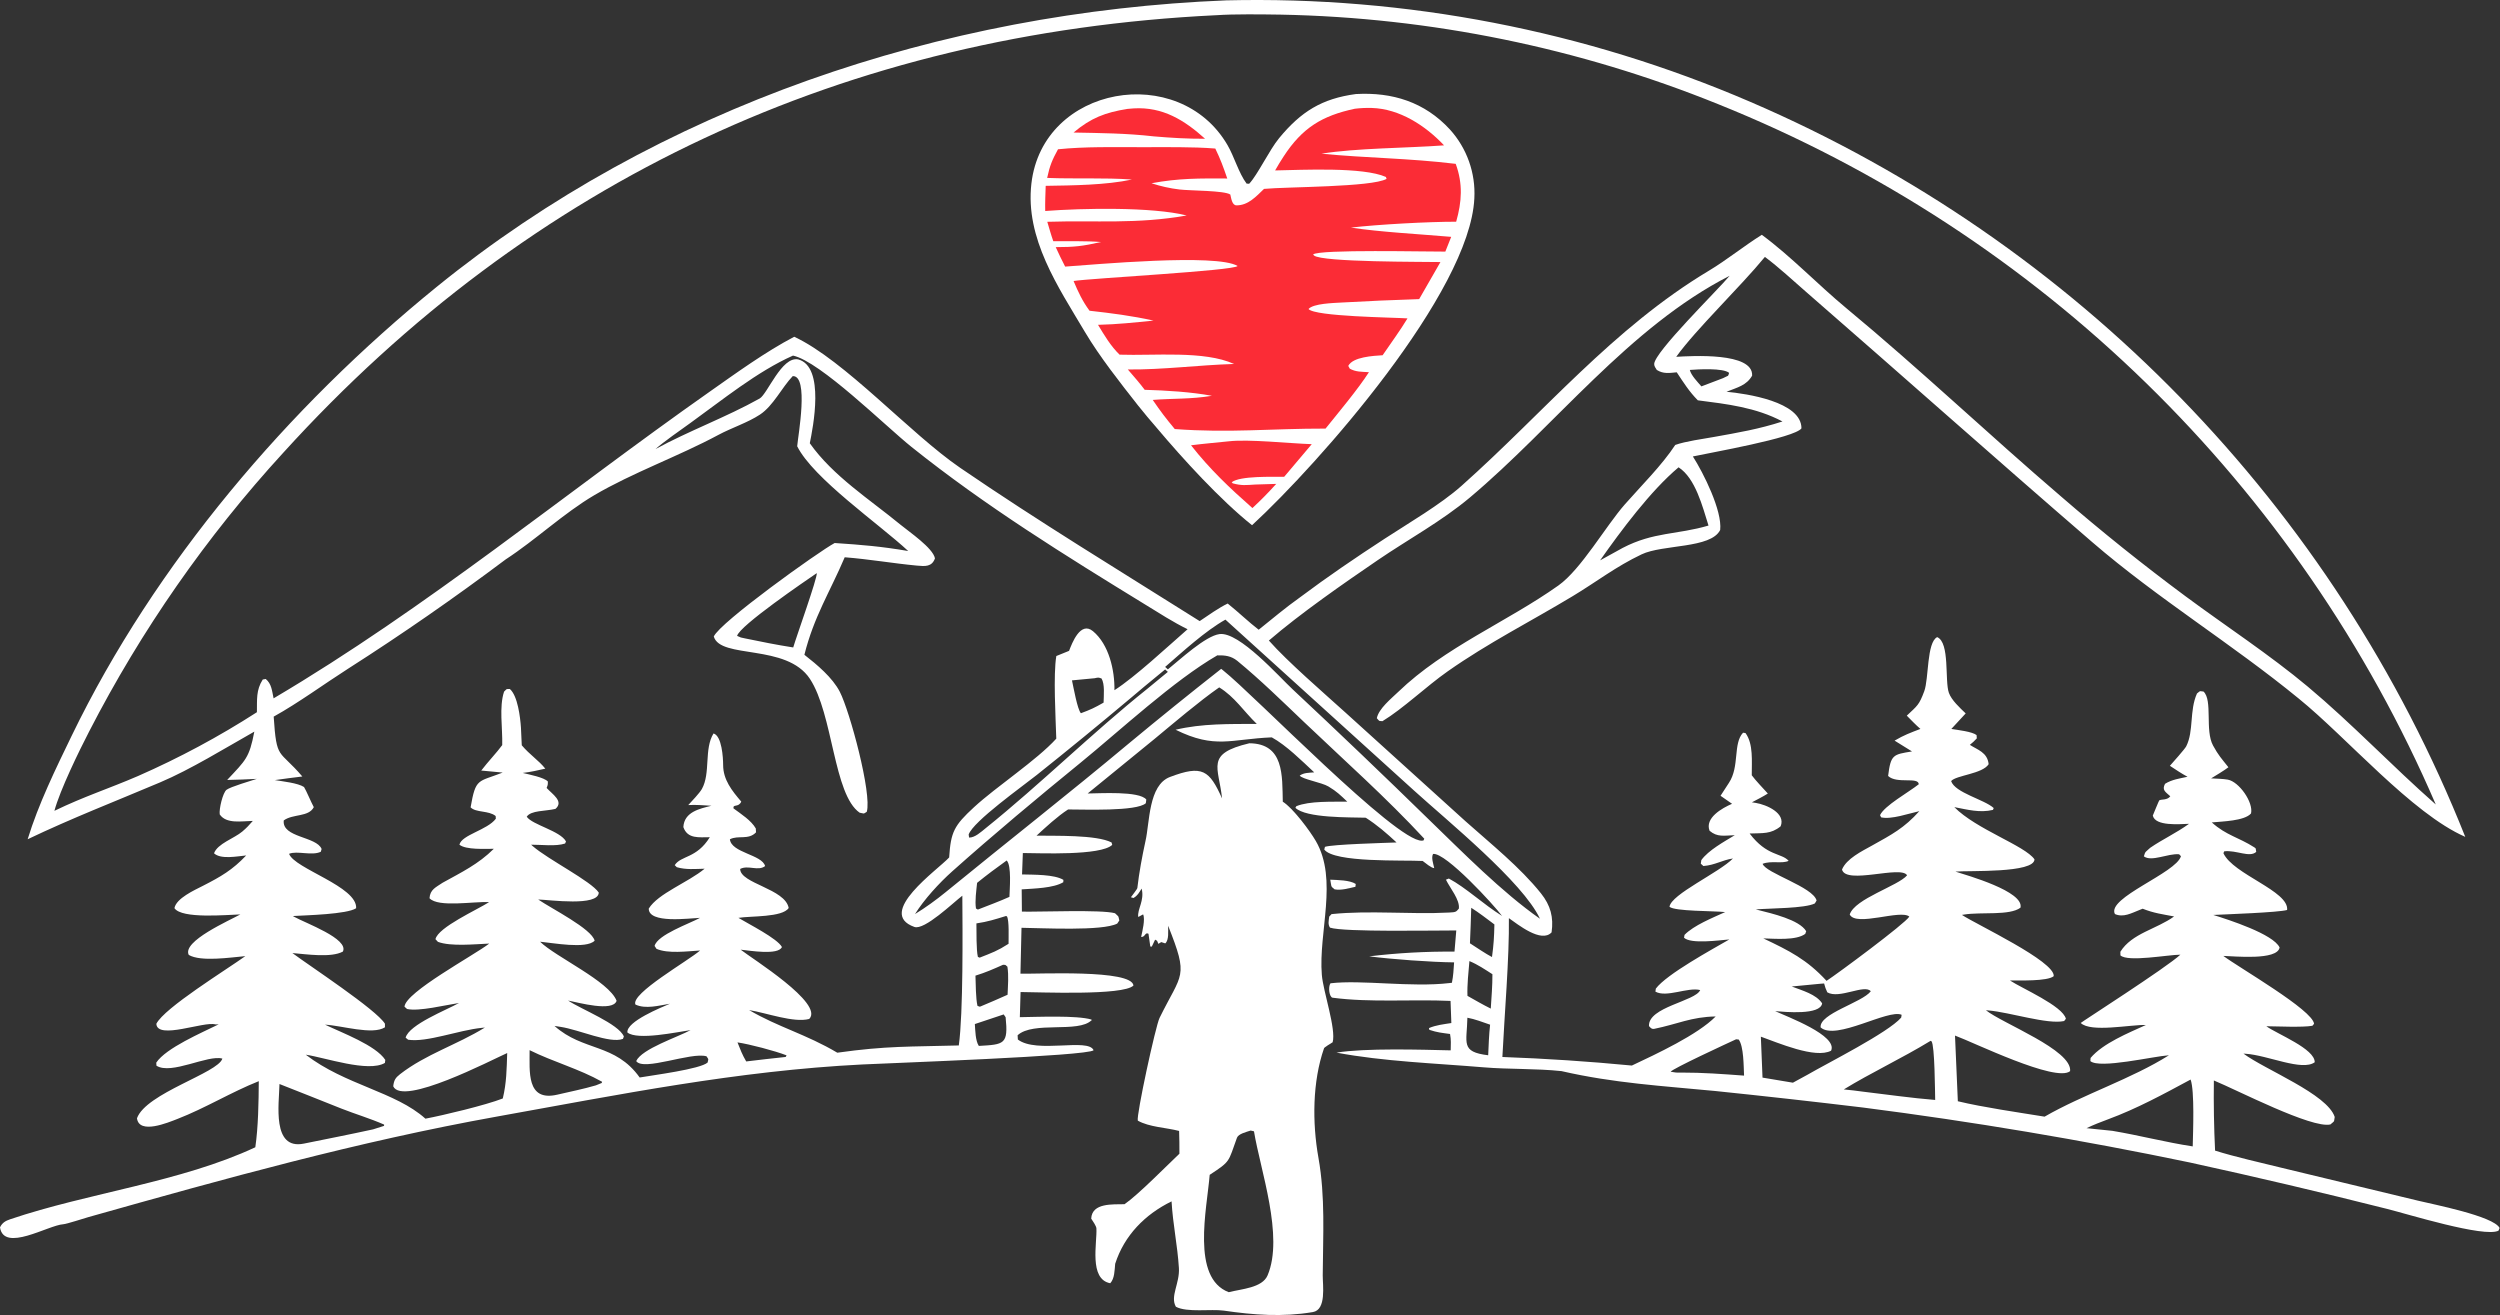 <?xml version="1.0" encoding="UTF-8" standalone="no"?><!DOCTYPE svg PUBLIC "-//W3C//DTD SVG 1.1//EN" "http://www.w3.org/Graphics/SVG/1.1/DTD/svg11.dtd"><svg width="100%" height="100%" viewBox="0 0 4159 2188" version="1.1" xmlns="http://www.w3.org/2000/svg" xmlns:xlink="http://www.w3.org/1999/xlink" xml:space="preserve" xmlns:serif="http://www.serif.com/" style="fill-rule:evenodd;clip-rule:evenodd;stroke-linejoin:round;stroke-miterlimit:2;"><rect x="0" y="0" width="4159" height="2188" fill="#333333" stroke="none"/><g id="Logo-Weiß" serif:id="Logo Weiß"><g><path d="M2039.77,0.604c299.373,-7.217 596.764,50.342 871.823,168.738c543.194,233.481 971.194,673.447 1189.61,1222.87c-89.046,-39.041 -197.598,-165.839 -277.141,-230.155c-110.951,-90.929 -234.735,-166.418 -343.416,-260.163c-159.533,-137.614 -316.876,-277.861 -475.849,-416.139c-22.618,-19.674 -44.711,-40.379 -68.693,-58.372c-41.529,50.654 -114.495,120.155 -147.528,166.215c25.394,-1.462 128.469,-7.951 126.258,31.353c-9.384,16.377 -24.567,19.535 -42.595,26.772c32.731,3.108 124.726,16.323 124.681,60.836c-10.9,15.932 -152.346,40.602 -180.654,46.788c17.671,27.551 49.014,90.365 45.43,122.293c-15.347,31.169 -95.357,23.738 -130.729,40.582c-43.14,20.536 -74.404,45.311 -114.797,69.64c-70.696,42.575 -139.79,77.283 -207.557,124.82c-36.086,25.31 -74.373,62.259 -108.789,83.073c-7.183,-0.739 -4.08,0.679 -9.329,-4.937c3.073,-15.882 24.16,-32.8 35.546,-43.755c77.611,-74.696 180.66,-116.131 266.563,-177.086c37.658,-26.723 78.711,-98.727 110.396,-134.793c27.05,-30.788 61.773,-65.114 83.96,-98.995c16.824,-6.082 46.238,-10.023 64.743,-13.344c39.937,-7.163 74.755,-13.076 113.617,-25.697c-44.335,-23.486 -91.961,-28.899 -140.826,-35.199c-14.38,-14.499 -23.803,-29.647 -35.04,-46.59c-12.839,1.229 -22.336,2.855 -33.182,-3.921c-1.889,-3.242 -4.432,-6.003 -4.362,-9.899c0.332,-19.753 105.81,-123.021 125.554,-146.774c-167.425,85.338 -291.249,250.468 -432.095,368.824c-47.086,39.566 -102.896,69.794 -153.263,104.175c-57.262,39.085 -128.716,88.664 -181.2,133.817c30.991,35.14 91.549,87.371 127.536,119.942l199.665,180.769c41.881,37.316 90.781,76.446 125.494,119.943c15.932,19.966 21.211,39.67 17.617,64.836c-17.051,18.42 -56.082,-13.23 -71.037,-23.644c0.872,64.936 -7.52,163.236 -10.811,230.958c71.925,2.602 143.76,7.351 215.403,14.241c40.532,-19.119 109.607,-51.245 139.433,-81.655c-40.543,0.629 -63.731,12.808 -102.113,20.566c-4.332,0.872 -6.469,-1.933 -8.843,-4.59c-1.646,-31.769 77.511,-41.306 85.214,-59.915c-20.581,-5.209 -56.221,13.072 -74.512,2.618l0.684,-5.032c18.142,-24.15 93.607,-65.208 122.302,-81.794c-17.091,1.408 -63.949,8.001 -75.37,-2.84l0.803,-4.729c15.352,-15.857 46.838,-28.477 67.613,-37.945c-19.228,-2.117 -83.693,-1.076 -92.596,-8.789c2.315,-20.685 82.548,-56.816 105.558,-80.386c-18.395,2.731 -29.409,10.955 -49.212,12.561l-4.308,-3.936l0.902,-5.919c11.937,-16.486 37.722,-30.475 55.627,-41.434c-17.786,0.54 -28.939,3.702 -41.911,-7.347c-8.253,-21.285 20.76,-37.776 37.42,-44.87l-19.183,-13.364l13.953,-21.468c18.098,-27.387 6.529,-65.223 23.491,-83.44l4.109,0.59c13.349,18.261 10.232,47.101 10.4,70.22c6.523,8.853 19.015,21.835 26.738,30.361c-7.847,5.076 -18.128,10.172 -26.51,14.623c2.241,0.332 4.471,0.679 6.707,1.041c17.423,2.895 50.089,16.908 41.103,38.857c-16.249,13.344 -30,11.099 -51.597,11.996c28.859,38.183 53.019,32.036 64.921,45.46c-10.762,5.289 -29.068,-0.734 -43.309,4.952c4.868,15.416 84.104,38.515 89.79,61.084l-2.91,4.828c-16.164,8.357 -74.874,7.995 -98.281,9.938l4.823,1.23c21.161,5.403 67.687,15.812 79.083,35.045l-1.581,4.447c-15.253,11.321 -50.591,7.955 -69.759,7.519c42.798,20.284 72.48,35.065 105.191,70.626c18.246,-11.886 130.56,-95.029 137.718,-106.856c-14.226,-12.566 -88.744,17.463 -99.139,-3.539c8.298,-26.257 80.575,-47.542 95.411,-65.164c-9.671,-17.18 -101.463,16.13 -108.264,-9.572c7.336,-18.112 33.038,-30.519 49.926,-39.942c32.572,-18.168 53.674,-29.142 78.721,-57.243c-17.423,3.847 -46.754,14.286 -63.567,10.305l-1.81,-3.653c7.351,-15.783 47.101,-37.707 64.435,-51.408c-0.565,-12.868 -36.527,-0.054 -50.996,-13.775c4.431,-35.745 8.322,-35.67 39.704,-40.83l-28.933,-17.959c15.808,-9.334 25.83,-12.883 42.957,-19.476c-7.475,-6.38 -15.615,-14.995 -22.668,-22.063c17.75,-16.77 20.442,-17.478 29.077,-40.702c7.653,-20.586 3.99,-81.432 21.503,-89.948c21.399,9.091 12.318,72.599 19.431,92.62c4.367,12.298 18.4,25.092 27.997,34.277l-23.878,25.846c10.712,1.784 34.679,4.377 41.961,10.201l0.396,5.477c-3.574,4.011 -7.381,7.436 -11.574,10.797c12.595,8.198 29.26,12.372 31.268,32.17c-10.231,16.209 -53.897,18.286 -62.432,28.051c6.458,19.644 55.314,30.634 70.859,44.895l-1.259,3.098c-22.059,5.22 -42.08,-0.431 -64.277,-4.64c36.568,37.043 117.336,63.95 133.361,86.846c-0.134,23.228 -108.74,18.494 -131.551,20.412c19.322,6.241 114.747,32.979 108.229,60.063c-18.246,13.567 -65.223,6.811 -93.646,11.386l-3.713,0.62c23.278,15.56 155.479,77.447 152.663,101.929c-10.667,8.808 -57.386,6.88 -72.822,7.123c20.046,13.235 87.886,42.392 93.096,63.736l-2.939,3.762c-27.675,6.043 -90.003,-14.578 -126.03,-17.646l-4.08,-0.322c27.382,22.018 143.835,66.194 140.068,101.329c-23.679,19.391 -161.214,-48.176 -191.496,-59.181l4.714,109.251c42.164,10.176 100.74,18.544 144.326,25.637c63.736,-36.815 145.02,-63.022 206.882,-102.137c-26.554,1.774 -115.313,23.03 -130.739,9.695l0.372,-5.244c20.735,-24.457 62.74,-41.46 92.1,-54.843c-25.642,-0.749 -91.817,12.992 -108.497,-3.336c0.634,-1.259 143.022,-92.348 165.769,-113.603c-20.978,0.104 -87.425,12.7 -99.694,1.17l-0.119,-6.003c18.807,-30.634 60.891,-37.935 89.364,-58.769c-19.63,-3.728 -33.618,-5.448 -52.281,-12.859l-4.342,1.721c-14.663,5.73 -27.585,13.368 -41.817,7.142c-14.395,-26.96 102.177,-68.346 109.841,-96.248l-3.074,-3.202c-18.99,-1.572 -45.707,13.027 -58.63,3.504c2.533,-8.892 2.766,-6.875 10.613,-14.305c20.928,-14.361 42.654,-24.126 64.524,-39.839c-15.857,0.451 -56.093,4.387 -60.266,-13.706c0.937,-2.131 10.151,-24.884 10.712,-25.27c3.365,-2.335 13.264,0.119 18.385,-6.846c-8.174,-7.515 -14.232,-10.216 -8.734,-20.73c11.48,-7.182 23.986,-8.754 37.41,-11.708c-10.355,-5.562 -19.521,-11.832 -29.34,-18.261c4.639,-5.23 24.863,-27.818 27.208,-32.468c12.789,-25.414 5.031,-59.24 17.86,-87.807c6.488,-4.991 2.949,-4.025 10.905,-3.247c15.53,14.708 2.013,64.544 15.862,89.849c8.923,16.299 13.914,21.479 25.548,36.077c-7.896,6.037 -20.036,13.091 -28.74,18.504c8.139,0.446 19.719,0.729 27.551,2.082c18.801,3.257 43.105,37.846 38.782,56.296c-10.93,12.526 -47.68,13.205 -65.262,14.91c24.289,21.761 44.26,24.507 70.735,41.455c3.405,2.181 1.958,1.541 3.182,7.554c-11.004,10.112 -33.142,-3.361 -53.252,-0.907l-1.304,3.098c15.912,35.209 109.598,63.008 105.945,94.469c-14.063,4.189 -101.131,7.188 -122.843,8.263c25.33,7.897 99.803,31.764 110.346,54.11c-3.663,21.964 -75.474,14.499 -93.626,14.038c26.326,19.699 148.955,90.127 150.958,112.978l-2.781,3.247c-16.016,2.924 -58.576,0.952 -76.664,0.783c18.668,13.314 80.892,37.484 80.54,59.899c-21.017,15.367 -77.967,-11.643 -114.658,-14.102l-3.866,-0.243c36.463,27.075 139.413,67.186 151.795,105.394c-1.735,9.711 0.451,5.646 -7.163,12.417c-30.97,7.252 -155.498,-57.376 -193.904,-73.154c-0.506,38.912 0.168,77.824 2.022,116.691c32.498,10.295 77.343,20.358 110.986,28.661l226.907,54.694c24.279,5.954 125.411,25.524 135.443,45.366l-1.809,4.466c-23.164,12.15 -153.625,-28.348 -185.433,-36.225c-108.983,-27.491 -218.402,-53.232 -328.208,-77.219c-179.941,-37.524 -361.28,-68.014 -543.595,-91.405c-81.765,-9.84 -163.608,-18.995 -245.526,-27.472c-89.022,-8.585 -168.486,-13.016 -256.055,-33.112c-42.139,-4.506 -87.891,-2.82 -129.733,-6.33c-79.826,-6.697 -166.091,-9.636 -244.579,-24.432c47.453,-7.763 140.806,-4.982 189.994,-3.763c0.213,-10.394 0.798,-17.096 -1.066,-27.253c-13.463,-1.849 -21.448,-2.488 -34.45,-6.875l-0.655,-2.94c12.021,-5.11 24.274,-6.295 37.247,-8.397l-1.329,-36.79c-64.202,-2.989 -132.88,3.054 -196.185,-5.348c-5.482,-0.729 -7.862,-17.85 -3.569,-23.977c52.038,-6.166 134.001,7.118 197.935,-0.377l4.079,-0.5c2.419,-11.971 2.811,-21.811 3.654,-33.921c-38.193,-0.386 -103.778,-5.189 -141.268,-10.027c47.091,-5.636 94.494,-8.259 141.922,-7.857l2.974,-35.224c-30.995,-0.159 -187.763,3.054 -210.124,-4.709c-3.707,-5.76 -2.042,-11.138 -1.279,-18.306c1.304,-1.388 2.608,-2.781 3.916,-4.174c63.965,-6.587 131.136,0.823 195.501,-2.597c11.476,-0.61 11.53,-0.967 16.279,-6.553c1.854,-14.797 -14.291,-33.44 -21.508,-48.102l4.867,-1.923c28.176,14.979 57.704,43.08 88.536,62.214c-13.617,-18.351 -93.502,-105.582 -114.802,-103.188c-3.297,6.226 0.208,15.629 1.953,23.664c-5.066,-0.228 -14.172,-8.223 -19.263,-11.916c-32.889,-1.785 -146.878,3.162 -163.692,-19.035l1.135,-4.461c12.135,-4.204 100.214,-6.548 119.095,-7.292c-16.467,-15.376 -32.255,-29.018 -51.23,-41.177c-27.491,-0.813 -99.213,0.749 -117.023,-16.447l1.537,-2.721c21.934,-8.987 59.939,-7.208 84.793,-7.505c-11.332,-10.786 -17.458,-16.968 -31.392,-25.3c-11.327,-6.771 -43.919,-12.095 -47.76,-18.138c7.252,-4.976 15.059,-4.53 24.1,-5.348c-20.868,-19.387 -46.213,-44.85 -70.561,-58.214c-68.49,2.796 -94.028,19.842 -160.044,-12.67c43.913,-10.538 90.121,-9.478 135.046,-9.706c-21.92,-21.186 -36.637,-44.984 -62.482,-60.771c-33.429,23.272 -75.593,59.269 -107.352,85.551l-111.511,90.974c19.421,-0.104 86.008,-4.506 97.577,10.063l-0.798,6.122c-15.302,13.948 -103.292,10.3 -129.321,10.379c-17.156,10.985 -37.618,29.841 -52.459,43.572c30.197,0.54 99.674,-1.656 124.805,11.336l1.096,4.03c-19.332,18.271 -120.295,13.691 -148.703,13.562l-1.323,35.601c19.173,0.56 53.475,-0.268 68.802,9.031l-0.184,3.926c-16.482,9.954 -49.103,10.484 -69.218,11.887l0.347,37.028c31.813,0.64 131.428,-3.638 154.874,2.662c7.088,6.984 4.996,2.979 7.222,12.035l-3.495,5.18c-24.333,12.883 -126.069,7.386 -159.236,7.01l-1.759,76.321c27.808,0.863 185.373,-7.559 188.015,19.734c-16.843,17.136 -157.233,10.954 -187.807,10.821l-1.23,41.821c29.311,-0.372 94.484,-3.301 119.09,3.911l1.289,2.935l-1.031,-1.829c-21.766,21.919 -97.15,1.125 -123.055,25.062l0.421,7.068c31.07,23.917 117.261,-3.132 126,17.86c-9.612,9.656 -338.335,21.32 -385.014,23.669c-207.784,10.445 -403.27,49.961 -607.054,86.553c-232.276,41.713 -453.439,103.471 -680.178,167.37c-7.376,2.072 -36.126,11.51 -41.817,11.872c-25.082,1.596 -98.851,47.294 -105.269,5.146c3.934,-7.798 9.018,-10.737 17.148,-13.488c129.64,-43.889 284.157,-61.887 407.624,-119.72c4.893,-33.732 5.557,-75.766 5.755,-109.939c-45.817,18.236 -89.016,44.86 -135.106,62.74c-15.842,6.141 -63.929,26.46 -67.533,-1.022c15.06,-41.821 135.166,-75.409 142.086,-99.292c-24.24,-6.82 -85.195,27.581 -109.677,11.813l-0.342,-5.056c16.199,-24.507 76.153,-49.961 103.783,-63.722l-1.983,0.03c-1.105,0.035 -2.206,0.065 -3.306,0.099c-18.614,-5.814 -96.819,26.227 -98.341,-1.021c13.339,-26.579 116.111,-89.631 148.029,-112.591c-24.919,2.181 -74.017,9.765 -94.078,-2.013c-11.589,-22.663 68.178,-57.515 85.75,-67.384c-22.385,0.595 -97.423,7.797 -109.597,-10.434c3.053,-16.398 32.968,-29.772 47.69,-37.301c29.514,-15.084 48.856,-26.262 71.687,-50.372c-15.113,1.388 -42.144,7.014 -53.51,-3.589c5.76,-16.08 33.573,-24.755 47.027,-36.176c7.435,-6.315 11.158,-10.494 17.547,-17.711c-18.603,0.367 -44.211,5.448 -55.101,-10.831c-1.319,-9.002 5.145,-36.165 11.326,-40.899c6.791,-5.195 40.821,-14.931 50.348,-18.207c-16.417,0.892 -32.845,1.497 -49.282,1.824c30.931,-33.077 36.776,-36.567 45.178,-80.411c-48.509,27.417 -106.133,63.012 -156.495,84.337c-75.266,31.863 -146.452,59.324 -220.598,94.702c17.904,-58.526 46.526,-116.969 73.219,-172.094c138.853,-286.773 360.561,-546.525 607.252,-746.83c369.008,-299.621 840.341,-457.697 1313.27,-476.622Zm1604.53,1795.33c6.816,18.871 4.055,87.435 3.509,111.219c-44.632,-6.752 -88.634,-18.361 -133.658,-25.9l-42.971,-4.417c11.628,-5.576 23.649,-10.271 35.744,-14.732c47.938,-17.681 92.466,-41.995 137.376,-66.17Zm-3179.36,7.431c34.53,13.378 68.644,27.347 103.069,40.894c23.67,9.309 47.562,16.333 71.033,26.599l-0.159,2.137l-18.177,5.784c-38.247,8.382 -76.876,15.937 -115.228,23.724c-53.505,10.866 -41.207,-65.972 -40.538,-99.138Zm854.325,-1211.81c45.376,9.844 153.551,117.082 197.092,151.934c123.14,98.554 255.326,180.363 389.579,262.707c22.733,13.944 45.847,28.919 69.724,40.577c-32.938,28.75 -87.321,79.509 -121.682,101.454c0.58,-33.38 -9.18,-76.168 -35.7,-98.177c-20.829,-17.285 -34.822,19.892 -39.769,32.716l-21.201,8.59c-5.269,30.877 -1.085,103.307 -0.064,137.465c-32.825,36.131 -99.57,79.653 -136.955,114.133c-33.102,30.53 -38.515,41.078 -41.247,83.48c-18.578,20.368 -122.738,92.53 -57.867,115.625c16.695,5.938 64.624,-40.454 79.777,-51.983c0.411,56.89 1.616,194.99 -5.874,249.129c-80.981,2.281 -119.938,0.476 -202.138,12.07c-51.745,-30.737 -98.588,-42.58 -146.715,-70.933c29.082,4.714 74.393,21.662 100.021,14.772c25.201,-25.662 -95.178,-100.284 -114.064,-115.249c14.563,1.477 62.66,9.77 68.634,-4.411c-7.386,-14.088 -55.488,-38.303 -72.352,-48.514c20.061,-3.346 73.348,-0.51 83.604,-16.422c-5.785,-32.086 -80.689,-40.682 -80.709,-64.946c13.285,-6.984 29.861,4.219 41.49,-4.773c-4.967,-19.218 -56.207,-21.954 -58.586,-44.568c13.651,-7.222 30.971,1.725 43.482,-11.589l-0.412,-6.454c-7.564,-13.304 -24.348,-23.917 -37.122,-33.395c-1.115,-7.728 8.417,-0.882 12.953,-11.262c-15.278,-17.815 -30.094,-36.235 -30.139,-60.762c-0.024,-12.486 -2.111,-48.488 -15.971,-52.618c-16.055,25.752 -4.575,65.982 -19.411,92.432c-3.743,6.682 -16.958,20.586 -22.658,26.713c12.843,-0.758 25.652,0.382 38.52,1.14c-19.476,4.893 -45.202,10.157 -46.674,35.467c6.92,20.165 26.39,16.809 44.002,16.868c-21.929,35.561 -47.993,30.257 -58.353,46.496l3.421,3.376c15.004,4.466 30.604,2.939 46.367,2.523c-27.62,22.936 -77.457,41.108 -92.997,66.348c-0.169,25.36 66.74,16.165 85.353,15.382c-17.845,9.78 -70.928,28.155 -75.637,46.743l3.152,4.799c18.911,8.411 51.022,4.109 72.54,2.79c-19.322,16.953 -116.131,71.846 -107.531,89.944c16.973,7.891 38.674,1.735 57.416,-1.413c-13.755,5.923 -72.827,29.608 -70.799,47.884c16.977,13.483 82.874,-0.818 105.096,-3.966c-21.3,11.679 -81.011,31.035 -90.464,51.478c11.813,17.503 91.262,-15.461 116.969,-7.911c3.936,6.275 3.291,2.949 1.859,10.32c-12.09,11.019 -91.123,21.092 -113.028,24.923c-40.979,-57.287 -94.028,-43.031 -141.723,-85.784l10.033,1.556c30.936,4.635 81.972,28.329 103.847,20.011l1.517,-4.01c-8.531,-20.977 -70.686,-45.053 -92.818,-59.78c17.299,3.341 74.507,19.376 80.743,0.456c-12.303,-32.433 -101.662,-73.115 -127.334,-98.341c20.819,1.869 76.877,12.651 90.791,-1.665c-4.733,-19.768 -72.068,-53.56 -93.913,-68.539c19.193,0.515 100.184,11.976 100.784,-11.52c-12.66,-19.055 -84.055,-54.853 -109.791,-77.229l-2.761,-2.434c16.843,-0.099 41.098,3.182 56.563,-1.953l1.487,-3.455c-9.671,-17.681 -55.849,-27.451 -65.327,-41.098c6.89,-10.816 31.174,-8.996 47.839,-13.081c14.475,-12.556 -5.477,-24.492 -14.756,-34.832c2.106,-5.284 1.997,-4.957 2.086,-10.663c-6.439,-7.009 -31.159,-11.579 -41.846,-14.276c13.775,-1.655 24.19,-4.094 37.593,-7.133c-11.366,-14.122 -25.538,-22.762 -39.179,-38.852c-0.317,-9.859 -0.768,-19.714 -1.363,-29.563c-1.16,-17.161 -5.403,-52.826 -18.435,-64.078c-7.297,0.213 -4,-0.843 -9.656,4.402c-8.437,25.667 -2.32,59.716 -3.039,88.902c-8.714,12.095 -24.09,28.041 -34.911,42.352l35.675,3.346c-41.356,16.204 -44.776,8.328 -53.386,57.872c8.912,9.145 30.242,4.977 41.672,14.43l0.313,4.471c-14.063,18.851 -56.906,26.762 -60.569,43.209c10.682,8.799 42.858,6.791 57.208,6.841c-25.816,25.662 -53.678,38.981 -85.209,56.479c-11.317,7.693 -20.77,11.183 -21.791,25.771c14.762,15.827 74.175,4.957 99.168,6.483c-19.496,12.497 -84.947,41.842 -89.254,61.64l4.124,4.441c21.379,8.001 61.233,3.876 85.378,2.84c-25.181,19.432 -139.646,80.967 -141.005,105.023l4.278,3.836c19.793,4.397 63.459,-6.513 86.375,-10.003c-20.676,11.674 -82.925,35.779 -88.779,57.674l4.149,3.44c31.353,4.794 83.326,-15.807 122.793,-19.778l4.932,-0.476c-47.002,28.968 -97.974,44.122 -141.089,77.526c-7.901,6.122 -10.28,10.365 -11.391,20.225c15.153,33.508 162.577,-43.294 189.587,-55.349c-0.907,26.851 -1.026,49.425 -7.336,75.593c-28.74,11.212 -98.697,27.927 -128.701,33.613c-49.743,-44.806 -134.035,-56.157 -199.075,-106.445c31.571,4.61 104.135,30.029 131.666,13.681l0.649,-4.987c-15.951,-24.428 -72.029,-45.033 -100.254,-58.655c28.418,1.541 78.949,17.642 99.694,4.377l-0.03,-5.948c-14.613,-23.68 -125.281,-96.135 -153.972,-117.554c23.645,1.963 64.361,8.144 83.961,-2.424c10.761,-21.215 -63.072,-47.74 -80.53,-57.668l-2.603,-1.507c22.723,-1.319 89.948,-2.88 105.231,-12.953c2.364,-36.081 -102.762,-65.798 -111.561,-90.528c13.062,-5.686 38.094,3.767 52.786,-3.445l1.334,-4.625c-8.541,-21.082 -66.249,-18.668 -62.968,-47.497c15.426,-11.277 41.351,-5.24 49.976,-22.073c-4.908,-9.106 -12.497,-27.531 -16.264,-33.499c-10.291,-6.712 -35.263,-9.324 -48.558,-11.5c14.965,-2.27 30.688,-4.065 45.762,-6.013c-39.397,-46.109 -42.788,-26.073 -47.665,-99.584c41.206,-22.827 83.767,-54.184 123.799,-79.757c90.582,-57.862 176.149,-117.33 262.181,-181.8c49.763,-32.394 96.506,-76.852 147.409,-106.832c63.106,-37.167 140.692,-64.98 206.183,-100.179c22.346,-12.011 48.692,-20.284 69.402,-33.91c22.108,-14.544 36.488,-45.207 54.511,-63.999c27.357,-1.224 8.813,99.213 7.406,116.72c26.921,53.719 135.522,128.652 184.709,174.241c-45.613,-7.743 -76.505,-10.256 -122.356,-13.309c-26.683,14.266 -190.748,131.869 -201.103,155.523c11.04,38.035 121.019,11.342 159.926,70.473c38.634,58.714 39.258,192.735 82.755,222.664c8.987,1.507 5.289,2.563 11.842,-1.521c8.784,-30.193 -28.289,-167.306 -44.82,-199.541c-12.214,-23.808 -38.005,-45.252 -58.968,-61.649c15.788,-63.404 42.437,-104.343 67.082,-162.225c40.295,3.093 79.921,10.107 120.102,13.864c13.606,1.269 24.928,2.256 30.029,-12.05c-3.356,-17.325 -42.838,-44.062 -57.337,-55.998c-51.294,-42.209 -112.215,-80.793 -150.899,-135.528c5.101,-25.141 25.841,-127.561 -19.391,-139.472c-27.392,-5.433 -51.071,57.807 -64.088,65.104c-54.814,30.723 -118.48,54.114 -173.135,84.044c11.871,-10.915 43.64,-33.042 57.916,-43.318c52.91,-38.084 111.353,-85.79 170.761,-112.17Zm1892.49,1139.95l1.492,0.734c5.498,6.9 5.76,84.317 6.127,97.636c-38.019,-2.999 -81.596,-9.2 -119.977,-13.77c-9.954,-1.591 -21.86,-2.612 -32.032,-3.757c44.256,-27.254 96.397,-51.557 144.39,-80.843Zm-2330.71,15.545c39.67,19.649 82.419,31.095 120.557,52.578l-0.56,2.028l-9.75,3.95c-20.923,6.142 -42.868,10.479 -64.044,15.441c-52.265,12.254 -45.886,-39.606 -46.203,-73.997Zm2147.99,-110.564c1.859,-0.124 3.718,-0.248 5.572,-0.372c1.869,6.737 2.374,8.402 5.294,14.722c19.793,11.733 62.11,-14.127 72.376,-1.779c-14.455,18.861 -86.087,37.206 -83.47,60.167c25.281,22.623 112.448,-31.115 134.774,-21.017l-0.763,4.684c-21.94,25.126 -121.152,74.914 -156.094,95.163l-24.006,13.106c-16.883,-2.697 -33.747,-5.512 -50.585,-8.452l-2.766,-68.118c28.046,9.949 90.781,37.242 116.859,23.337c11.525,-25.24 -73.204,-56.573 -93.081,-65.798c16.462,1.359 75.335,7.059 78.19,-12.972c-10.042,-15.218 -33.171,-21.32 -50.63,-28.036l48.33,-4.635Zm-140.851,92.461l4.382,0.437c8.422,11.599 8.095,44.29 8.878,60.013c-35.491,-2.627 -68.812,-5.125 -104.452,-5.071c-8.556,0.303 -9.557,-0.01 -17.681,-1.373c2.528,-4.942 95.019,-47.606 108.873,-54.006Zm-1661.3,5.166c20.333,3.023 62.323,14.082 81.66,21.567l-1.447,2.662c-21.915,2.325 -43.814,4.818 -65.689,7.475c-6.717,-11.51 -9.676,-19.496 -14.524,-31.704Zm1214.28,-41.029c12.169,2.156 25.894,7.485 37.771,11.565c-1.859,17.096 -2.419,33.731 -3.172,50.897c-46.471,-5.656 -35.383,-20.343 -34.599,-62.462Zm-771.426,-5.492l3.242,4.679c4.595,45.232 -2.196,45.287 -44.607,47.72c-5.736,-8.714 -5.845,-25.657 -6.618,-36.373l47.983,-16.026Zm774.781,-88.724c14.197,5.884 25.34,13.587 38.268,21.83c0.153,18.252 -1.581,38.788 -2.727,57.208c-13.056,-6.424 -26.058,-14.038 -38.782,-21.186c-0.709,-18.172 1.68,-39.462 3.241,-57.852Zm-775.852,6.142c5.309,0.386 2.831,-0.536 7.272,3.167c2.355,14.801 0.873,31.506 0.268,46.694c-14.554,6.747 -30.361,13.22 -45.182,19.56c-2.305,0.481 -0.64,0.298 -4.903,-1.11c-2.825,-11.936 -2.905,-37.003 -3.346,-50.234c17.379,-5.368 29.187,-10.682 45.891,-18.077Zm4.68,-81.076l1.799,0.446c3.951,7.009 2.622,35.383 2.702,45.698c-18.425,11.852 -27.318,14.866 -48.078,23.065l-2.959,-1.239c-2.761,-11.079 -2.29,-42.64 -2.449,-55.721c19.01,-2.836 30.471,-6.573 48.985,-12.249Zm774.216,-13.725c13.111,8.253 26.063,18.355 38.535,27.669c-0.471,21.057 -1.175,33.484 -4.01,54.254c-9.904,-5.066 -26.673,-16.452 -36.686,-22.882c0.892,-19.674 1.616,-39.353 2.161,-59.041Zm-509.234,-400.721c29.593,-25.622 66.655,-59.775 100.293,-78.681l313.912,284.453c55.056,50.06 180.947,152.148 209.365,213.182c-63.557,-44.473 -128.711,-110.708 -185.26,-165.467c-74.567,-72.856 -149.932,-144.895 -226.08,-216.097c-22.395,-20.754 -89.061,-96.397 -121.786,-92.005c-23.456,3.148 -65.243,42.079 -85.919,58.72l-4.525,-4.105Zm86.776,-19.24c12.565,-0.262 22.811,0.799 33.146,9.012c38.645,31.779 75.103,67.573 111.392,102.152c67.127,63.964 136.811,125.817 199.799,193.856l-1.358,2.954c-0.843,0.114 -1.686,0.292 -2.533,0.332c-43.081,2.037 -279.313,-242.636 -331.058,-283.566l-2.925,-2.285c-53.049,41.718 -101.453,80.818 -153.575,124.052c-100.07,83.747 -203.6,164.654 -304.642,247.34c-15.674,12.829 -33.905,26.039 -51.116,36.533c15.099,-24.274 40.359,-51.835 61.823,-70.978c68.851,-61.416 142.174,-122.605 213.653,-180.878c65.714,-53.579 155.018,-136.727 227.394,-178.524Zm-350.38,341.26c8.402,8.164 4.957,47.427 4.595,60.533c-16.834,7.54 -35.239,14.366 -52.519,21.112l-3.147,-1.785c-2.033,-12.491 0.594,-29.617 1.858,-42.659c16.735,-13.527 31.705,-24.651 49.213,-37.201Zm268.129,-313.749l-34.059,28.052c-91.906,73.466 -177.328,158.269 -269.245,232.172c-7.311,5.884 -17.81,15.728 -27.382,15.406l-0.684,-5.101c7.436,-21.79 90.127,-80.52 113.167,-98.925c52.919,-42.211 105.292,-85.097 157.105,-128.649l22.172,-18.705l34.401,-28.354l4.525,4.104Zm79.926,-1092.41c31.283,-2.196 76.495,-1.438 107.927,-1.016c249.586,4.852 496.177,55.329 727.596,148.94c536.215,215.443 965.41,634.282 1193.88,1165.08c-72.465,-63.741 -139.453,-134.595 -212.86,-196.016c-63.463,-53.094 -136.866,-101.047 -203.63,-150.512c-70.735,-52.469 -139.483,-107.57 -206.094,-165.184c-120.637,-103.184 -235.821,-212.717 -358.167,-314.041c-46.858,-38.808 -91.778,-86.082 -140.459,-121.985c-29.43,18.44 -58.849,42.238 -87.778,59.572c-160.034,95.872 -274.504,235.89 -411.885,358.143c-34.768,30.941 -88.337,62.15 -127.968,88.005c-48.89,31.903 -94.132,62.601 -141.168,97.79c-22.767,16.14 -46.297,35.873 -68.202,53.485c-16.11,-12.258 -34.242,-29.791 -51.557,-43.551c-14.96,7.138 -32.517,19.733 -46.615,29.211c-134.689,-84.897 -266.578,-164.798 -398.358,-254.945c-83.385,-57.044 -192.14,-178.87 -276.13,-218.079c-47.76,24.938 -96.754,60.524 -140.826,91.505c-241.823,169.987 -470.168,359.302 -725.326,510.037c-2.686,-12.64 -3.311,-24.235 -13.106,-32.245l-4.927,0.937c-11.297,17.676 -9.354,33.35 -9.716,54.367c-63.067,40.578 -129.251,76.099 -197.929,106.232c-48.945,21.141 -89.071,33.697 -138.968,57.837c9.295,-34.52 41.108,-99.698 57.862,-132.092c86.543,-168.257 195.159,-324.217 322.964,-463.739c412.41,-454.411 938.017,-697.994 1551.44,-727.735Zm-201.618,1102.94c5.983,-1.254 5.686,-1.586 11.356,0.436c5.706,9.562 3.673,28.106 3.431,40.161c-15.322,8.685 -21.236,11.515 -37.723,17.632c-5.888,-6.291 -12.327,-43.244 -14.87,-54.645l37.806,-3.584Zm-462.357,-174.826c1.264,7.688 -33.835,105.32 -39.184,123.636c-27.645,-4.303 -53.064,-9.463 -80.406,-15.104c-6.702,-1.254 -6.786,-1.244 -12.948,-4.124c3.832,-16.764 114.629,-92.159 132.538,-104.408Zm1433.7,-176.035c28.135,18.172 39.824,65.372 49.777,96.888c-52.563,15.466 -91.197,10.34 -142.685,37.147l-37.677,20.785c34.723,-49.307 83.866,-115.591 130.585,-154.82Zm18.697,-162.002c13.776,-1.066 55.354,-3.549 65.382,4.863c-2.131,6.974 -0.605,3.658 -10.112,8.823l-35.997,13.681c-6.563,-7.579 -17.156,-18.355 -19.273,-27.367Z" style="fill:#fff;"/></g><g id="Heart"><path d="M2255.63,156.459c60.762,-3.43 114.396,13.305 156.425,58.913c28.329,31.263 42.972,72.56 40.667,114.683c-7.485,156.322 -257.581,440.165 -369.811,543.685c-52.509,-41.757 -115.095,-110.291 -158.259,-161.595c-10.747,-12.308 -21.221,-24.859 -31.417,-37.628c-29.623,-37.663 -64.014,-81.264 -88.293,-122.178c-44.657,-75.256 -99.639,-155.608 -89.106,-246.944c18.866,-163.618 245.715,-202.143 326.166,-64.177c11.386,19.53 18.623,46.446 31.803,64.202l4.283,0.307c13.939,-14.633 33.534,-56.088 49.777,-75.811c36.642,-44.489 71.41,-65.868 127.765,-73.457Z" style="fill:#fff;fill-rule:nonzero;"/><path d="M2253.79,180.912c9.339,-1.13 18.742,-1.567 28.14,-1.314c46.427,1.314 89.433,29.395 120.409,62.224c-61.634,4.59 -146.303,4.442 -203.888,13.87c76.292,7.43 142.918,7.257 223.279,16.883c12.18,33.301 10.207,63.012 0.754,96.283c-46.293,-0.054 -129.534,4.516 -175.069,9.755c46.595,7.312 117.316,11.109 166.816,15.421l-9.77,24.537c-29.4,0.263 -210.03,-4.089 -219.959,4.749c0.491,0.57 0.907,1.224 1.477,1.715c13.042,11.312 183.203,10.365 210.347,10.93l-35.407,61.644c-43.239,1.383 -86.459,3.287 -129.648,5.711c-12.839,0.808 -46.328,1.516 -54.442,10.736c10.761,12.655 140.34,13.954 164.689,15.624c-11.456,19.045 -28.557,42.566 -41.366,61.298c-15.252,0.996 -49.5,2.622 -57.178,17.741l2.548,4.595c10.171,5.685 19.956,5.066 31.848,5.869c-19.158,29.592 -49.812,65.961 -72.173,93.824c-89.482,-0.173 -160.406,7.564 -250.84,0.759c-14.578,-17.469 -23.862,-29.668 -36.671,-48.454c34.59,-2.712 63.057,-1.021 98.489,-6.846c-34.525,-6.464 -76.678,-8.967 -111.892,-9.988c-7.49,-10.375 -19.436,-23.709 -28.032,-33.816c59.042,0.54 116.81,-7.346 176.759,-9.16c-49.733,-22.678 -133.148,-13.439 -190.475,-15.481c-14.692,-14.211 -25.359,-32.274 -35.838,-49.629c32.205,-0.808 60.276,-3.797 92.318,-7.073c-36.825,-8.08 -68.897,-12.174 -106.475,-16.398c-11.872,-16.154 -18.846,-31.208 -26.549,-49.46c28.472,-4.535 266.652,-17.126 272.918,-24.943c-34.798,-21.255 -240.232,-2.181 -286.902,0.986c-5.725,-10.736 -10.563,-21.364 -15.693,-32.373c31.273,-0.045 44.711,-1.586 75.261,-8.516c-23.243,-1.963 -55.389,-1.2 -79.296,-1.324c-3.614,-10.077 -6.866,-21.949 -9.998,-32.324c81.367,-2.592 148.752,4.233 231.919,-10.533c-57.927,-14.42 -172.704,-12.199 -235.355,-7.426c-0.361,-13.651 0.372,-28.135 0.789,-41.846c45.162,-0.743 99.891,-1.16 143.497,-10.489c-46.054,-3.341 -94.226,-0.818 -141.064,-2.706c4.303,-20.304 8.427,-30.009 18.049,-47.636c44.404,-4.595 94.364,-3.564 139.438,-3.485c39.115,0.069 83.871,-0.843 122.242,2.246c8.908,18.524 13.181,30.276 19.892,49.851c-45.628,-0.243 -80.827,-0.585 -126.039,7.892c15.133,5.036 30.738,8.516 46.58,10.389c18.217,2.171 74.78,1.572 84.545,8.412c1.487,6.033 2.821,17.949 10.271,17.989c19.55,0.104 32.795,-14.945 45.807,-27.397c37.692,-3.614 179.316,-2.751 203.838,-16.645l-1.09,-3.207c-37.846,-16.879 -138.274,-11.758 -184.303,-10.841c4.456,-7.936 9.185,-15.719 14.186,-23.323c31.07,-47.71 64.059,-67.696 118.307,-79.3Z" style="fill:#fb2c36;fill-rule:nonzero;"/><path d="M2051.01,371.327c14.078,-0.149 69.095,-3.173 70.964,14.31c-18.331,4.69 -46.209,5.855 -64.976,1.294c-7.058,-6.27 -4.907,-3.43 -5.988,-15.604Z" style="fill:#fb2c36;fill-rule:nonzero;"/><path d="M2110.4,600.084c16.036,-1.165 52.405,-3.723 65.694,3.891l1.111,4.164l-4.422,3.638c-12.501,0.183 -61.218,3.346 -67.379,-7.882l4.996,-3.811Z" style="fill:#fb2c36;fill-rule:nonzero;"/><path d="M2045.31,515.246c17.656,-0.55 49.629,-2.479 65.748,3.926l1.552,4.04l-4.263,2.334c-13.384,0.714 -56.167,5.166 -64.901,-4.381l1.864,-5.919Z" style="fill:#fb2c36;fill-rule:nonzero;"/><path d="M2044.62,734.119c33.033,-3.708 99.56,3.455 137.604,4.803l-45.911,54.318c-19.892,0.129 -73.288,-1.829 -87.262,8.997l1.77,1.844c14.91,4.099 22.197,2.914 37.326,1.997l34.986,-1.08c-13.924,15.356 -24.473,26.088 -39.616,40.21c-37.588,-33.072 -71.167,-64.891 -102.123,-104.437c20.477,-2.627 42.565,-4.501 63.226,-6.652Z" style="fill:#fb2c36;fill-rule:nonzero;"/><path d="M1875.47,181.199c3.5,-0.367 7.004,-0.664 10.519,-0.877c48.399,-2.836 84.302,19.495 118.807,50.531c-29.92,0.099 -55.627,-1.453 -85.314,-3.971c-45.231,-5.19 -88.059,-5.482 -133.534,-6.404c29.167,-24.482 52.836,-33.36 89.522,-39.279Z" style="fill:#fb2c36;fill-rule:nonzero;"/></g><path d="M2078.41,1236.51c57.996,0.412 54.596,53.857 55.637,97.23c16.486,10.103 44.939,48.053 55.031,65.501c37.227,64.376 4.05,151.369 9.934,222.675c2.315,28.011 24.021,89.849 17.989,112.001c-2.181,1.299 -13.741,8.318 -14.306,9.909c-19.471,55.726 -19.689,124.102 -9.359,182.147c11.629,65.308 7.55,129.544 7.163,195.779c-0.099,16.526 6.34,57.163 -16.397,61.014c-50.219,8.511 -98.241,4.853 -148.272,-2.414c-21.319,-3.014 -60.801,3.554 -79.608,-6.429c-9.998,-17.29 6.593,-38.936 4.997,-64.494c-2.389,-38.213 -10.013,-72.386 -12.209,-110.822c-44.231,21.647 -78.661,56.672 -93.8,103.842c-1.095,11.347 -0.912,24.374 -8.213,32.354c-35.889,-6.786 -21.573,-67.473 -23.015,-91.391c-0.224,-3.702 -6.4,-12.783 -8.65,-16.105c1.303,-26.683 36.235,-23.436 55.458,-23.996c22.232,-15.307 69.228,-63.042 91.301,-84.005c0.253,-12.184 -0.282,-25.597 -0.51,-37.881c-22.029,-5.7 -49.579,-6.295 -68.738,-17.101c-2.721,-8.357 29.543,-157.348 36.176,-170.87c37.3,-76.079 49.078,-65.927 14.276,-153.337c-0.139,8.922 1.675,23.684 -4.784,29.325l-6.652,-2.186l-4.813,2.959c-2.855,-6.087 -0.664,-4.431 -5.418,-6.979l-5.482,11.534l-2.524,-0.148l-2.994,-21.186c-5.948,-3.252 -5.12,5.725 -12.248,5.314c2.027,-9.418 7.103,-29.365 3.321,-37.589l-8.109,4.348c-1.948,-12.636 10.766,-27.298 5.66,-47.24c-4.555,7.064 -6.349,11.223 -13.527,15.634l-4.347,-1.229c1.804,-2.746 10.528,-13.389 10.726,-15.48c2.999,-26.004 7.902,-52.093 13.468,-77.74c7.223,-30.842 4.794,-93.175 40.667,-106.826c54.308,-20.666 65.674,-11.144 86.825,35.685c-5.621,-52.926 -28.289,-74.255 45.346,-91.803Zm2.241,644.261l5.477,1.284c10.316,63.642 50.159,174.716 22.629,239.642c-8.883,20.933 -43.393,22.5 -64.609,27.992c-62.755,-23.674 -36.339,-138.358 -31.704,-195.219c35.293,-23.198 30.455,-20.789 45.37,-61.674c2.375,-6.508 15.411,-9.586 22.837,-12.025Z" style="fill:#fff;"/><path d="M2213.03,1463.43c12.254,0.62 32.656,0.699 42.392,7.118l-0.55,4.699c-11.585,2.538 -23.313,6.335 -34.629,4.278c-7.168,-5.646 -4.908,-4.377 -7.213,-16.095Z" style="fill:#fff;fill-rule:nonzero;"/></g></svg>